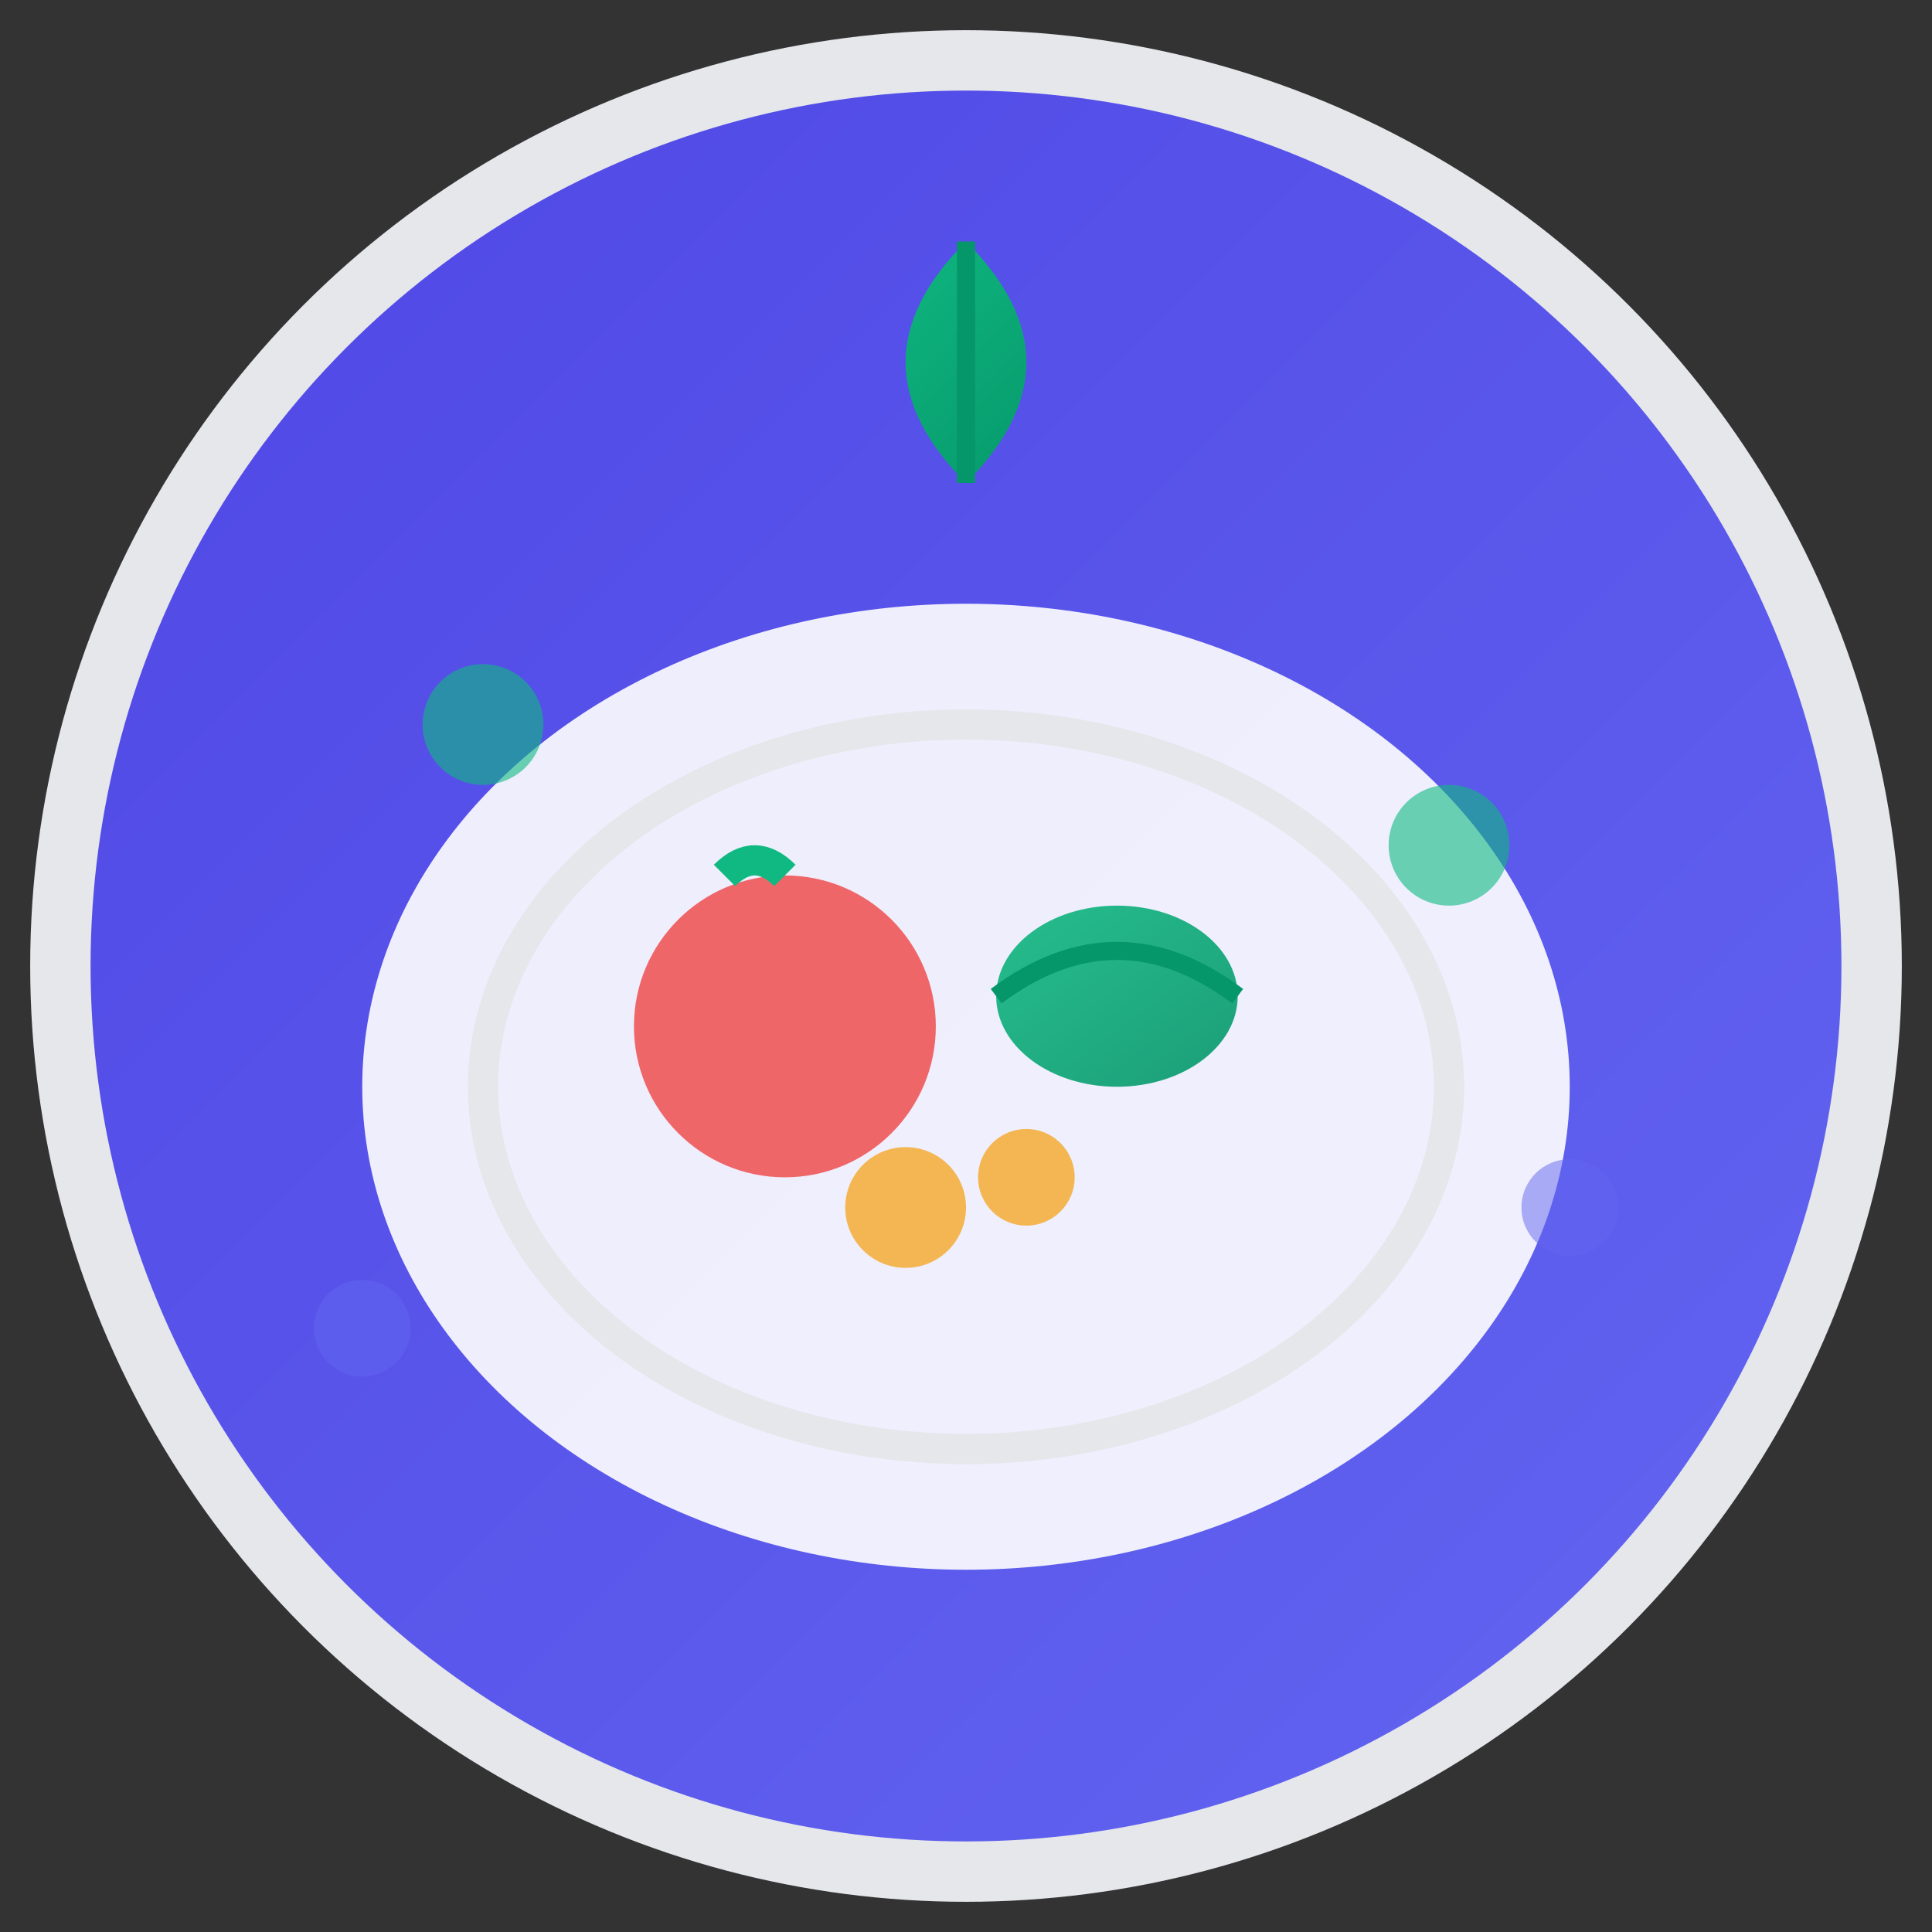 <svg xmlns="http://www.w3.org/2000/svg" width="32" height="32" viewBox="0 0 32 32">
  <rect x="0" y="0" width="32" height="32" fill="#333333" stroke="none"/>
  <defs>
    <linearGradient id="plateGradient" x1="0%" y1="0%" x2="100%" y2="100%">
      <stop offset="0%" style="stop-color:#4F46E5;stop-opacity:1" />
      <stop offset="100%" style="stop-color:#6366F1;stop-opacity:1" />
    </linearGradient>
    <linearGradient id="leafGradient" x1="0%" y1="0%" x2="100%" y2="100%">
      <stop offset="0%" style="stop-color:#10B981;stop-opacity:1" />
      <stop offset="100%" style="stop-color:#059669;stop-opacity:1" />
    </linearGradient>
  </defs>
  
  <!-- Background circle -->
  <circle cx="16" cy="16" r="15" fill="url(#plateGradient)" stroke="#E5E7EB" stroke-width="1"/>
  
  <!-- Plate/dish base -->
  <ellipse cx="16" cy="18" rx="10" ry="8" fill="#FFFFFF" opacity="0.9"/>
  <ellipse cx="16" cy="18" rx="8" ry="6" fill="none" stroke="#E5E7EB" stroke-width="0.5"/>
  
  <!-- Healthy food elements -->
  <!-- Apple/fruit -->
  <circle cx="13" cy="17" r="2.5" fill="#EF4444" opacity="0.8"/>
  <path d="M 13 14.5 Q 12.5 14 12 14.5" stroke="#10B981" stroke-width="0.5" fill="none"/>
  
  <!-- Leafy vegetable -->
  <ellipse cx="18.5" cy="16.5" rx="2" ry="1.5" fill="url(#leafGradient)" opacity="0.9"/>
  <path d="M 16.5 16.5 Q 18.5 15 20.5 16.5" stroke="#059669" stroke-width="0.3" fill="none"/>
  
  <!-- Grain/seed -->
  <circle cx="15" cy="20" r="1" fill="#F59E0B" opacity="0.7"/>
  <circle cx="17" cy="19.5" r="0.8" fill="#F59E0B" opacity="0.7"/>
  
  <!-- Top decorative leaf -->
  <path d="M 16 4 Q 14 6 16 8 Q 18 6 16 4 Z" fill="url(#leafGradient)"/>
  <path d="M 16 4 L 16 8" stroke="#059669" stroke-width="0.3"/>
  
  <!-- Small accent dots -->
  <circle cx="8" cy="12" r="1" fill="#10B981" opacity="0.6"/>
  <circle cx="24" cy="14" r="1" fill="#10B981" opacity="0.6"/>
  <circle cx="6" cy="22" r="0.8" fill="#6366F1" opacity="0.5"/>
  <circle cx="26" cy="20" r="0.8" fill="#6366F1" opacity="0.5"/>
</svg>
